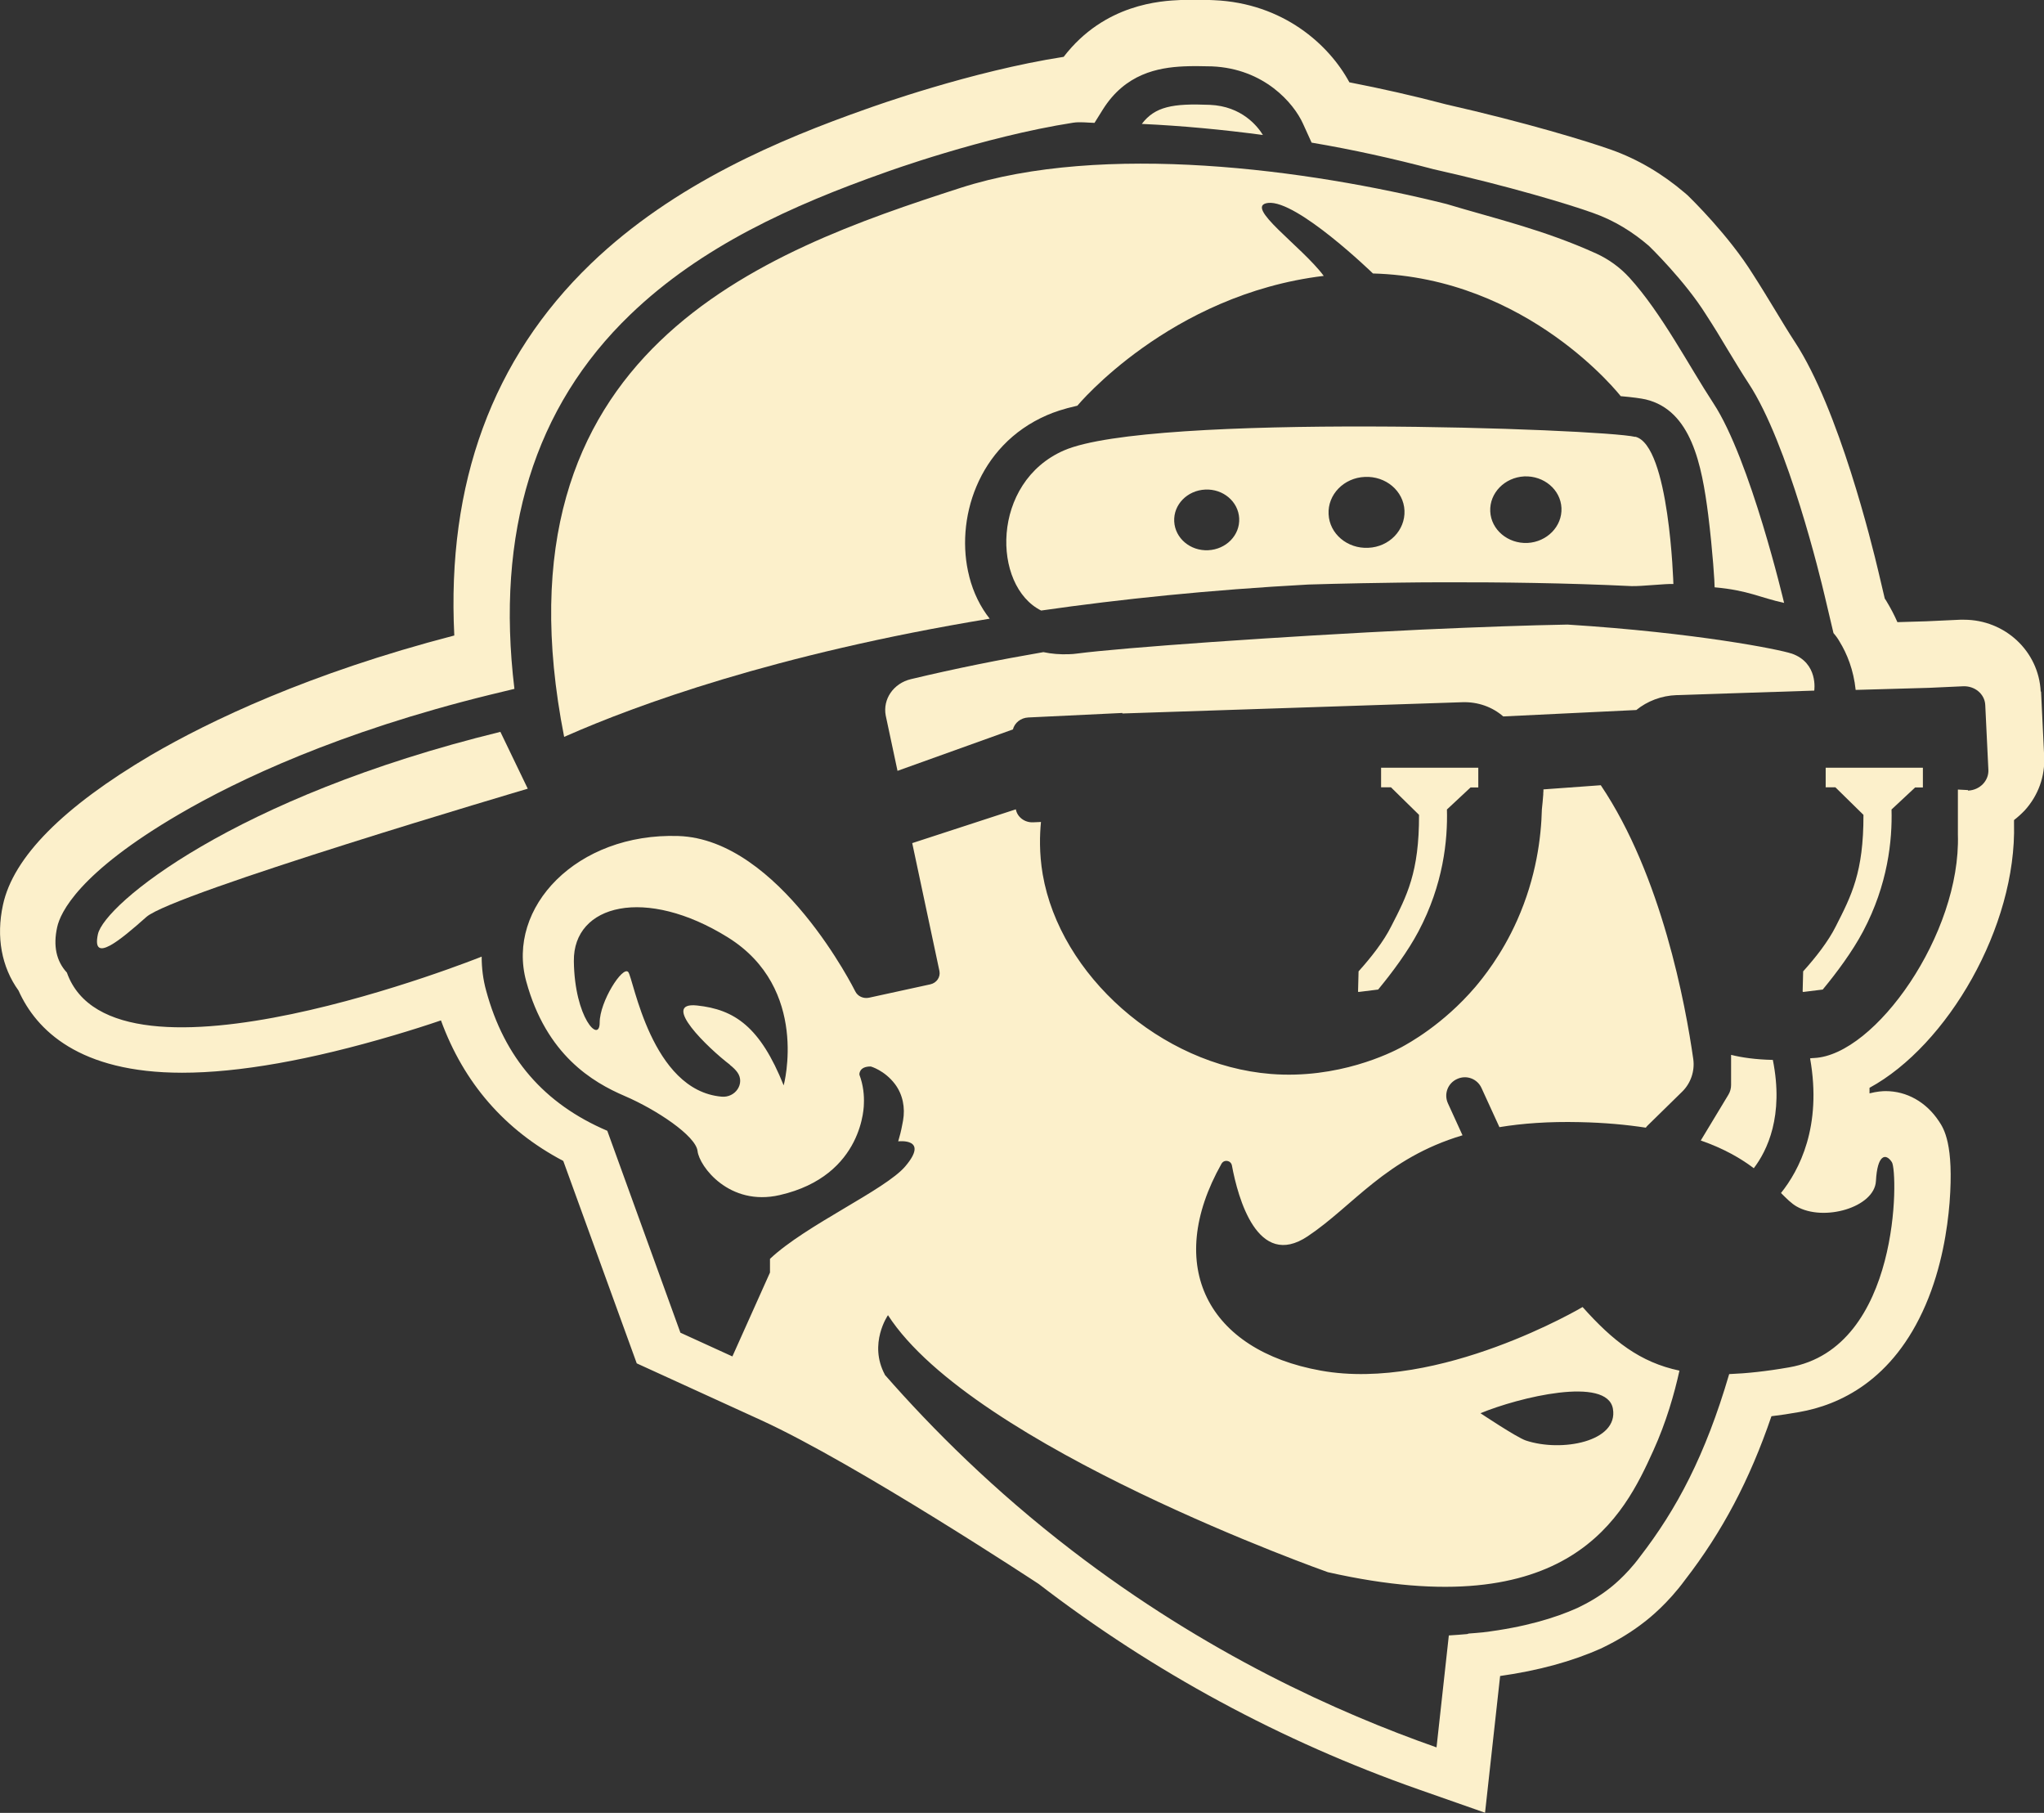 <svg viewBox="0 0 117.97 104.61" xmlns="http://www.w3.org/2000/svg" data-name="Layer 2" id="Layer_2">
  <rect x="0" y="0" width="117.97" height="104.61" fill="#333333" stroke="none"/>
  <defs>
    <style>
      .cls-1 {
        fill: #fcf0cb;
      }
    </style>
  </defs>
  <g data-name="Layer 1" id="Layer_1-2">
    <g>
      <path d="M94.38,25.21c-1.96-.47-27.98-1.39-32.97.78-4.23,1.84-4.16,7.82-1.32,9.24,4.59-.66,9.71-1.19,15.41-1.5,0,0,2.1-.07,5.2-.11.83-.01,1.66-.02,2.51-.02,3.31-.01,7.26.04,10.95.22.54.02,2.05-.15,2.42-.12,0,0-.23-8.02-2.2-8.5ZM69.73,31.75c-1.03.05-1.91-.69-1.96-1.66-.05-.97.75-1.79,1.79-1.84,1.03-.05,1.91.69,1.96,1.66.05.97-.75,1.79-1.79,1.84ZM78.97,31.61c-1.21.06-2.24-.81-2.29-1.94-.06-1.13.88-2.1,2.09-2.15,1.21-.06,2.24.81,2.29,1.94s-.88,2.1-2.09,2.15ZM88.16,31.33c-1.13.05-2.1-.76-2.15-1.82-.05-1.06.83-1.96,1.96-2.02,1.13-.05,2.1.76,2.15,1.82.05,1.06-.83,1.96-1.96,2.02Z" class="cls-1"></path>
      <path d="M79.71,45.43h.57l1.62,1.59c.01,3.32-.7,4.67-1.61,6.44-.43.86-1.15,1.78-1.88,2.59l-.03,1.16s.01.03.03.03l1.13-.14c.81-.98,1.71-2.19,2.33-3.36,1.43-2.7,1.69-5.26,1.64-7.03l1.36-1.27h.45v-1.14h-5.61v1.14Z" class="cls-1"></path>
      <path d="M55.94,33.26c-.83-3.21.45-7.55,4.48-9.3.39-.17.92-.36,1.76-.55,0,0,5.32-6.42,14.22-7.49-1.25-1.69-4.68-4.04-3.21-4.21,1.66-.19,6.05,4.07,6.05,4.07h-.02c8.99.23,14.32,7.08,14.32,7.08.69.06,1.19.13,1.45.19,2.62.63,3.23,3.76,3.6,6.66.26,2.08.38,4.02.37,4.18,1.93.17,2.63.6,4.01.9,0,0-1.94-8.26-4.08-11.52-1.4-2.13-2.99-5.21-4.85-7.25-.54-.59-1.19-1.06-1.91-1.39-3.04-1.38-5.93-2.04-8.65-2.86-8-2-19.81-3.58-28.04-.93-11.37,3.67-27.28,9.36-22.88,31.68,0,0,.05-.02.14-.06,3.95-1.74,11.97-4.71,24.42-6.76-.53-.67-.94-1.49-1.18-2.43Z" class="cls-1"></path>
      <path d="M69.83,6.05c-2.15-.09-3.17.1-3.93,1.1,2.35.11,4.68.33,6.99.64-.3-.49-1.21-1.66-3.06-1.74Z" class="cls-1"></path>
      <path d="M5.65,53.91c-.37,1.72,1.27.36,2.8-1,1.53-1.36,22.01-7.4,22.01-7.4l-1.58-3.28c-15.41,3.77-22.86,9.96-23.23,11.68Z" class="cls-1"></path>
      <path d="M99.91,60.87v1.74c0,.19-.05.38-.15.55l-1.6,2.65c1.35.47,2.32,1.04,3.06,1.6.77-1.01,1.75-3.01,1.1-6.25-1-.02-1.8-.14-2.41-.29Z" class="cls-1"></path>
      <path d="M103.39,37.71c-.67-.23-5.48-1.2-12.92-1.67-2.24.04-5.07.14-8.41.29-8.33.4-17.36,1.05-19.88,1.38-.16.02-.33.04-.49.04-.51.02-1-.02-1.47-.12-2.5.43-5.06.94-7.65,1.56-1,.24-1.63,1.15-1.45,2.1l.68,3.19,6.66-2.39c.1-.38.45-.67.89-.69l5.43-.26v.03s19.62-.65,19.62-.65c.91-.03,1.74.28,2.36.82l7.68-.37c.63-.51,1.44-.83,2.33-.86l7.94-.26s.25-1.6-1.31-2.14Z" class="cls-1"></path>
      <path d="M117.78,39.91c-.11-2.33-2.06-4.15-4.43-4.15-.07,0-.14,0-.22,0l-1.94.09-1.68.05c-.18-.41-.39-.81-.62-1.19-.03-.06-.07-.11-.11-.17l-.37-1.57c-.36-1.53-2.28-9.37-4.82-13.24-.36-.55-.73-1.16-1.14-1.84-.42-.69-.83-1.37-1.27-2.05-1.4-2.25-3.55-4.35-3.8-4.59l-.07-.06-.07-.06c-1.3-1.11-2.73-1.95-4.25-2.49-1.35-.48-4.87-1.56-9.54-2.62-1.85-.49-3.72-.91-5.57-1.27-1.17-2.17-3.82-4.57-7.82-4.74-.41-.02-.78-.03-1.11-.03-.29,0-.56,0-.81.02-1.12.05-4.39.21-6.75,3.28-5.35.83-11,2.87-11.45,3.03-4.84,1.71-11.01,4.26-15.84,8.91-5.68,5.47-8.32,12.67-7.88,21.45-8.39,2.18-14.12,4.93-17.5,6.9C3.65,46.56.76,49.46.17,52.22c-.4,1.85-.08,3.58.9,4.94,1.02,2.28,3.5,4.74,9.44,4.74,3.28,0,7.4-.73,12.26-2.17.98-.29,1.89-.58,2.68-.85,1.32,3.61,3.68,6.33,7.06,8.11l4.24,11.68,7.18,3.28c5.51,2.52,16.02,9.45,16.02,9.45,6.61,5.08,13.99,9.07,21.94,11.86l3.82,1.34.87-7.89c2.21-.31,4.17-.85,5.83-1.59l.08-.04c.89-.43,1.71-.93,2.42-1.49.29-.22,1.35-1.07,2.34-2.42,2.15-2.78,3.73-5.76,4.99-9.45.51-.06,1.04-.14,1.6-.24,2.29-.4,5.41-1.79,7.3-6.19.93-2.16,1.26-4.4,1.38-5.89.26-3.38-.33-4.28-.62-4.71-.73-1.1-1.85-1.73-3.07-1.73-.16,0-.51.02-.93.13,0-.11,0-.21,0-.32,4.49-2.44,8.5-9.29,8.34-15.26v-.19c.22-.17.43-.36.62-.56.78-.86,1.18-1.97,1.12-3.12l-.18-3.74ZM113.58,45.59l-.58-.03v2.59c.18,5.75-4.78,12.73-8.29,12.9-.08,0-.16.01-.24.02.7,3.94-.63,6.46-1.68,7.77.33.33.6.6.89.77,1.57.91,4.51.06,4.59-1.46s.56-1.64.92-1.09c.36.54.52,10.72-5.93,11.84-1.31.23-2.45.35-3.46.39-1.38,4.71-3.04,7.81-5.15,10.54-.83,1.13-1.74,1.81-1.74,1.81-.58.46-1.21.83-1.86,1.14-1.31.59-3.08,1.12-5.45,1.41-.29.03-.57.05-.83.07l-.09.03c-.34.03-.7.06-1.06.08l-.71,6.46c-5.69-2-13.29-5.41-21.05-11.37-4.48-3.44-8.03-6.98-10.8-10.14h.01c-.96-1.79.18-3.43.18-3.43,4.92,7.61,25.39,14.83,25.39,14.83,14,3.16,17.1-3.3,18.78-7.01.75-1.65,1.22-3.3,1.51-4.62-2.28-.48-3.85-1.72-5.59-3.67,0,0-8.27,4.9-15.1,3.67-6.54-1.17-9.07-6.03-5.74-11.94.15-.26.54-.2.6.1.35,1.88,1.48,6.02,4.37,4.09,2.64-1.76,4.49-4.5,8.94-5.83l-.84-1.84c-.25-.54-.01-1.17.53-1.41.54-.25,1.17-.01,1.41.53l1.03,2.25c1.33-.22,2.85-.33,4.62-.29,1.46.03,2.72.15,3.83.32.04-.05.07-.1.12-.14l1.98-1.94c.49-.48.73-1.18.64-1.86-.45-3.17-1.83-10.61-5.34-15.82l-3.31.24c0,.07,0,.15-.01.22,0,.02,0,.05,0,.07-.02.29-.05.58-.08.86h0c-.04,1.58-.31,3.9-1.43,6.41-.9,2.02-2,3.35-2.42,3.85-1.87,2.18-3.86,3.25-4.26,3.47-.6.32-3.64,1.85-7.54,1.54-6.35-.51-12.16-5.71-13.16-11.52-.21-1.24-.17-2.3-.1-3.02l-.46.02c-.49.02-.91-.31-.99-.75l-5.98,1.95,1.57,7.38c.07.35-.16.69-.53.77l-3.53.77c-.33.07-.66-.08-.8-.37,0,0-4.35-8.77-10.21-8.96-5.86-.19-9.94,4.12-8.78,8.38s3.84,5.83,5.68,6.62c1.84.79,4.11,2.3,4.21,3.18s1.83,3.21,4.74,2.54c4.9-1.12,4.86-5.28,4.86-5.28h0c.02-.46-.03-1.06-.26-1.67,0,0-.04-.48.66-.47,0,0,.79.22,1.39,1.01.46.61.6,1.37.47,2.11-.02.09-.03.18-.05.26h0s0,0,0,0c-.06.33-.14.64-.23.94h0s1.82-.22.41,1.44c-1.15,1.36-5.75,3.39-7.81,5.34v.79l-2.17,4.84-3-1.37-4.22-11.65c-3.65-1.56-5.94-4.21-6.99-8.08-.18-.65-.26-1.31-.26-1.97h0s-21.24,8.53-23.94.92c-.61-.66-.8-1.54-.56-2.62.18-.83,1.23-3.13,7.06-6.53,3.36-1.96,9.2-4.74,17.92-6.88l1.41-.34c-1.09-9.02,1.15-16.27,6.68-21.59,4.11-3.96,9.37-6.32,14.69-8.2,0,0,5.67-2.07,10.88-2.88.4-.06.82,0,1.23.01l.48-.77c1.3-2.07,3.18-2.42,4.67-2.49.46-.02.98-.02,1.63,0,3.02.13,4.72,2.13,5.25,3.3l.5,1.1c2.37.4,4.71.92,7.02,1.53,4.4.99,7.84,2.03,9.23,2.53,1.24.44,2.29,1.1,3.22,1.9,0,0,2.08,2.01,3.31,3.99.43.66.84,1.33,1.23,1.99.42.69.81,1.34,1.21,1.95,2.29,3.48,4.17,11.32,4.38,12.21l.52,2.2c.13.15.25.31.35.49.43.7.81,1.63.93,2.79l4.23-.12,1.97-.09c.68-.03,1.25.45,1.28,1.08l.18,3.74c.03.63-.49,1.17-1.17,1.2ZM85.44,81.55c2.22-.92,7.32-2.16,7.65-.26.33,1.9-2.97,2.52-5.03,1.83-.53-.18-2.61-1.57-2.61-1.57ZM42.13,61.45c.19.15.33.29.43.43.45.63-.11,1.48-.92,1.4-4.06-.36-5.08-6.83-5.38-7.19-.32-.38-1.65,1.7-1.65,2.92s-1.45-.27-1.49-3.55c-.04-3.29,4.15-4.32,8.89-1.37,4.74,2.95,3.22,8.54,3.22,8.54-1.36-3.39-2.84-4.38-5-4.61-2.16-.23.66,2.48,1.9,3.42Z" class="cls-1"></path>
      <path d="M105.36,45.43h.57l1.62,1.59c.01,3.32-.7,4.67-1.6,6.44-.43.86-1.15,1.78-1.88,2.59l-.03,1.16s.02.03.03.03l1.13-.14c.81-.98,1.71-2.19,2.33-3.36,1.43-2.7,1.69-5.26,1.64-7.03l1.36-1.27h.45v-1.14h-5.61v1.14Z" class="cls-1"></path>
    </g>
  </g>
</svg>